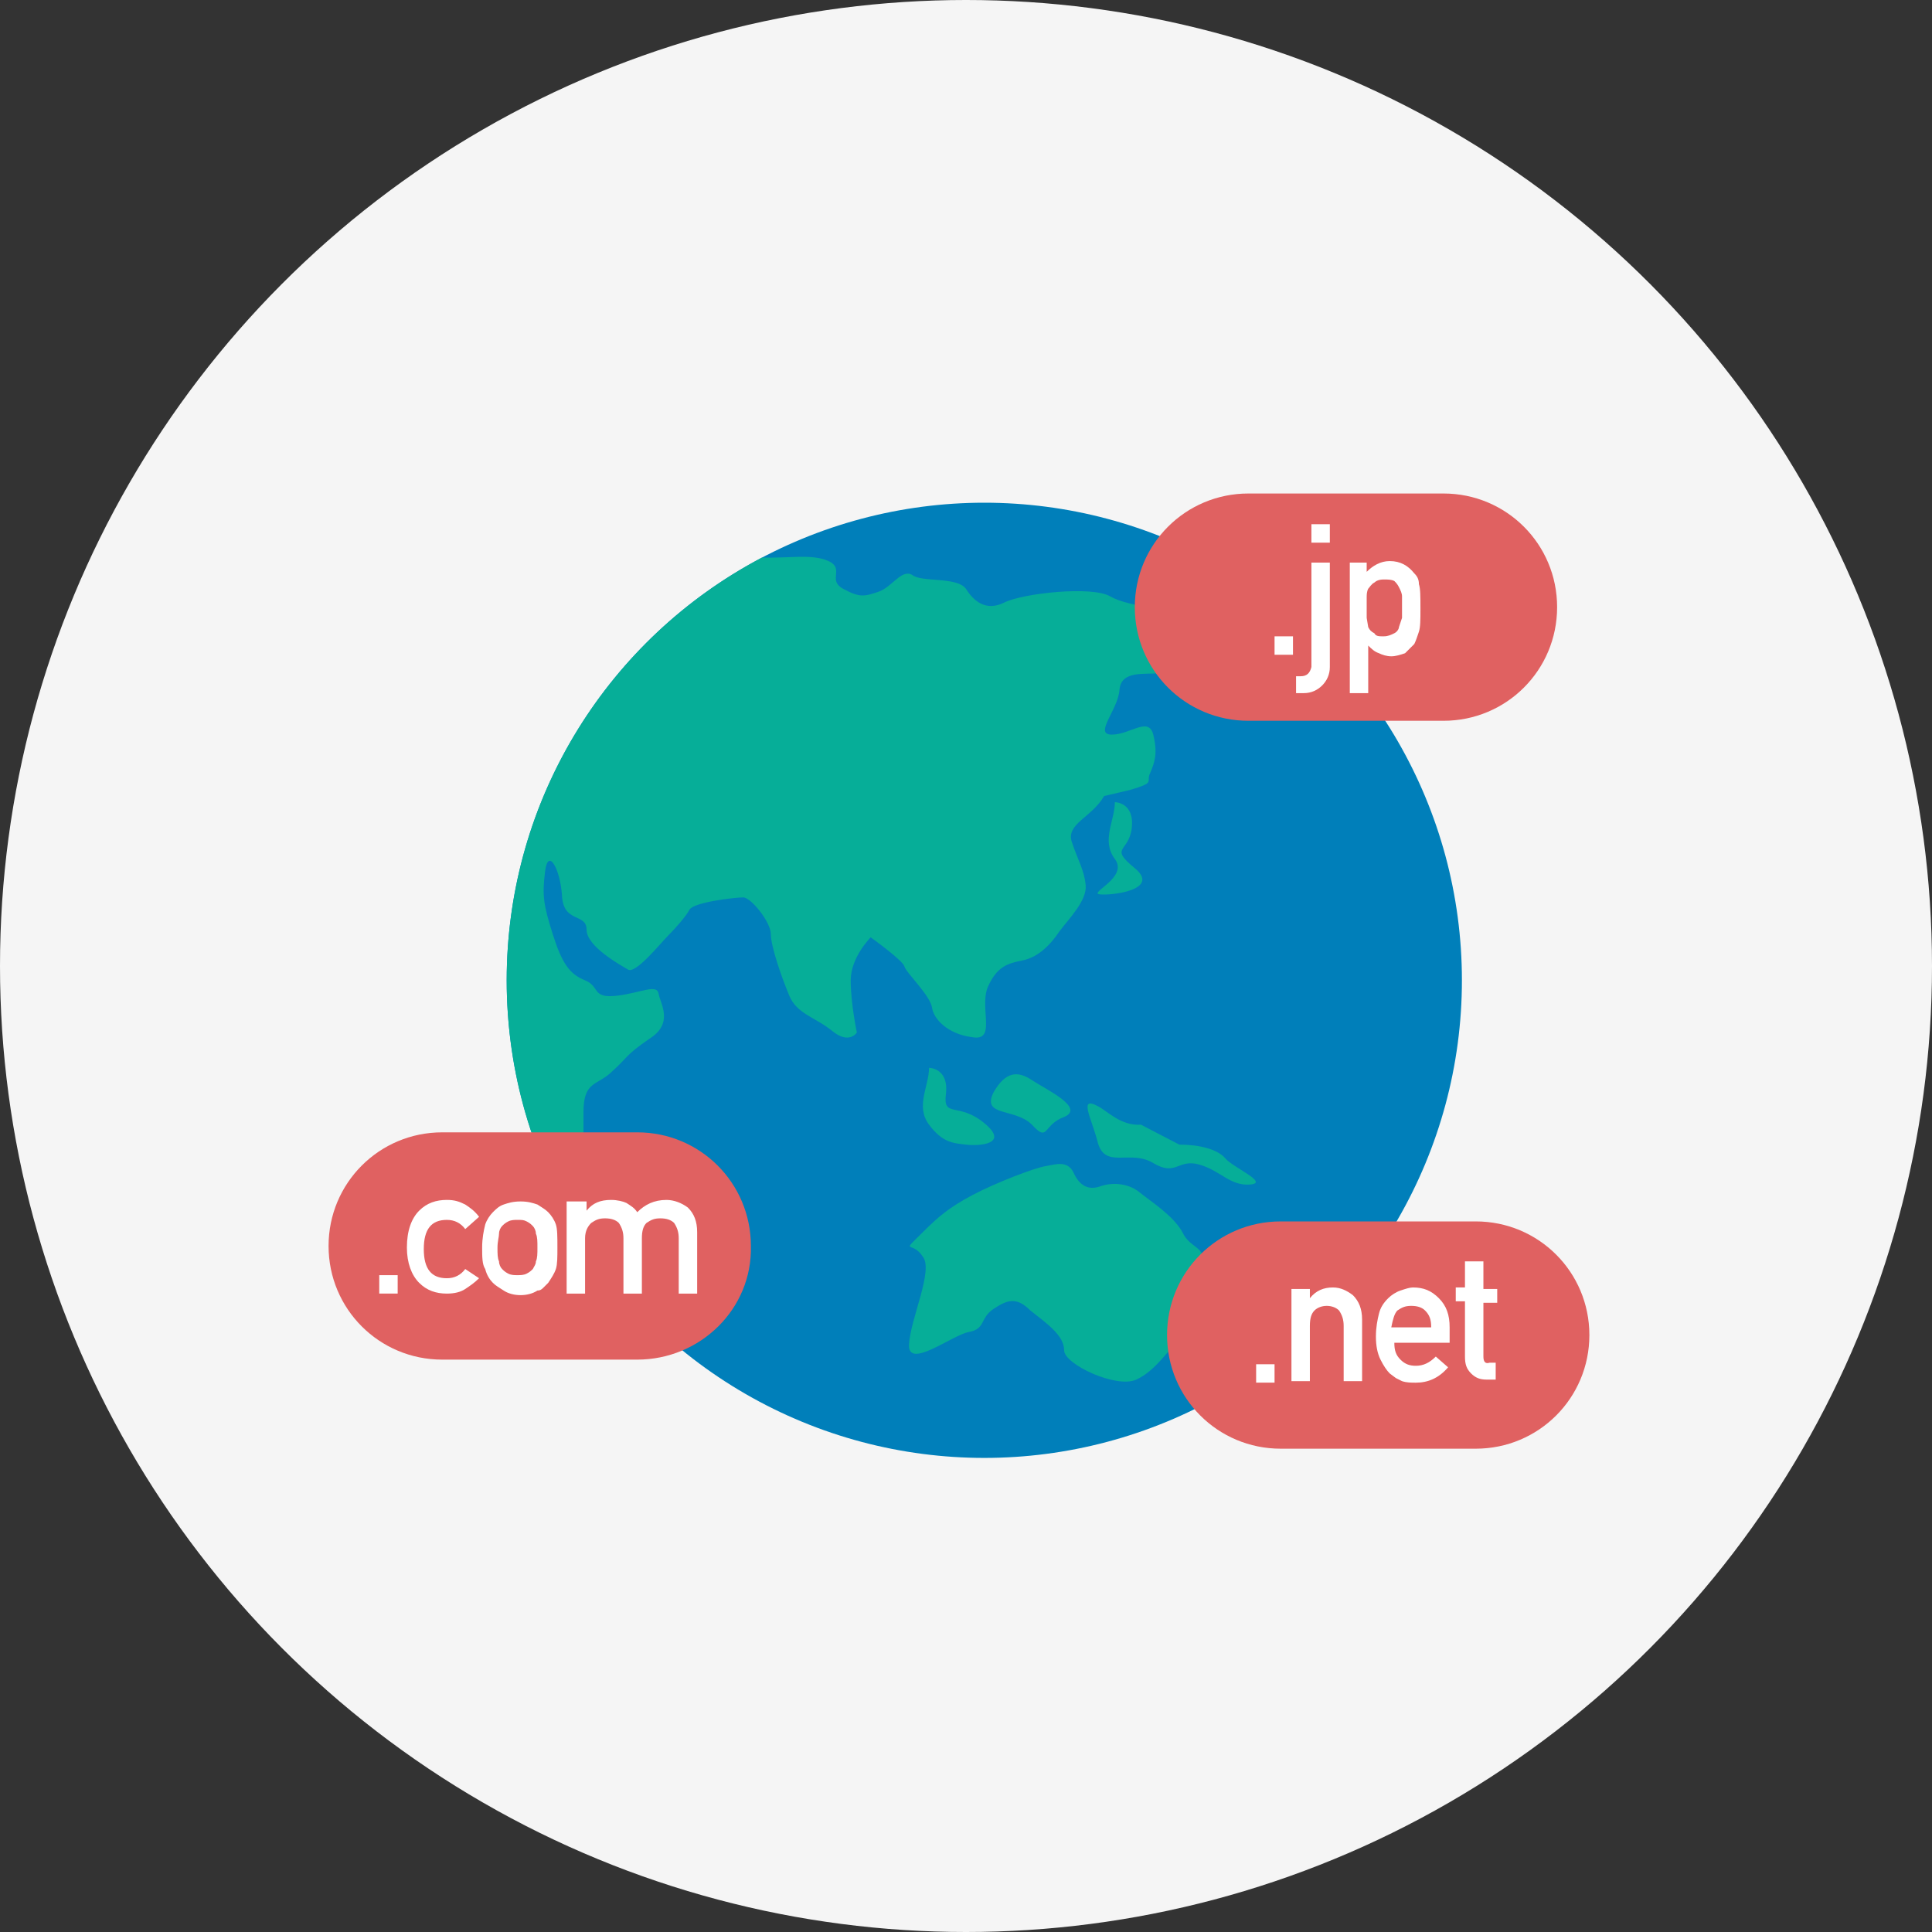 <svg xmlns="http://www.w3.org/2000/svg" width="184" height="184" viewBox="0 0 184 184"><rect x="0" y="0" width="184" height="184" fill="#333333" stroke="none"/><g fill="none"><circle cx="92" cy="92" r="92" fill="#F5F5F5"/><g fill-rule="nonzero" transform="translate(31 47)"><circle cx="62.744" cy="46.363" r="45.486" fill="#007FBA"/><g fill="#06AE98"><path d="M57.479 54.7c0 1.755-1.316 3.656 0 5.411 1.316 1.755 2.34 1.755 3.51 1.901 1.17.146 4.241 0 1.755-2.048-2.486-2.048-3.949-.439-3.656-2.779.293-2.486-1.609-2.486-1.609-2.486m17.697-25.302c0 1.755-1.316 3.656 0 5.411 1.316 1.755-2.486 3.218-1.463 3.364 1.17.146 5.85-.439 3.364-2.486-2.486-2.048-.585-1.463-.293-3.803.293-2.486-1.609-2.486-1.609-2.486m-11.554 27.642c1.17-2.048 2.34-2.048 3.656-1.17 1.316.878 5.119 2.633 3.071 3.51-2.048.731-1.463 2.486-3.071.731-1.609-1.609-4.826-.731-3.656-3.071m9.945 1.316c.878.439 2.194 1.901 4.095 1.755l3.656 1.901c1.901 0 3.656.439 4.388 1.316.731.878 4.241 2.34 2.34 2.486-1.901.146-2.779-1.316-4.826-1.901-2.048-.585-2.194 1.17-4.388-.146-2.194-1.316-4.534.585-5.265-1.901-.585-2.34-1.901-4.534 0-3.51m-16.673 11.993c1.463-1.463 2.486-2.34 4.68-3.51 2.194-1.17 5.997-2.633 7.02-2.779.878-.146 2.048-.585 2.633.585.585 1.316 1.463 1.755 2.633 1.316 1.316-.439 2.779-.146 3.656.585.878.731 3.218 2.194 4.095 3.803.731 1.609 2.34 1.316 1.901 3.218-.439 1.901.146 4.973-1.609 6.435-1.755 1.609-2.779 3.51-4.68 4.388-1.901.878-6.874-1.463-6.874-2.779 0-1.463-1.755-2.633-3.218-3.803-1.316-1.316-2.194-1.024-3.51-.146-1.316.878-.731 1.901-2.34 2.194-1.609.293-5.85 3.656-5.704 1.17.146-2.486 2.34-7.02 1.316-8.337-1.024-1.609-2.194-.146 0-2.34"/><path d="M41.551 6.106c2.694.048 4.434-.301 5.982.183 2.194.731.146 1.901 1.755 2.779 1.609.878 2.048.731 3.364.293 1.316-.439 2.194-2.194 3.218-1.609.878.731 4.241.146 5.119 1.316.731 1.17 1.901 2.194 3.656 1.316 1.755-.878 8.337-1.609 10.092-.585 1.755 1.024 6.143 1.316 7.898 1.609 1.755.293 6.143.439 5.558 1.17-.585.731 1.755.293.439 2.048-1.316 1.755-6.143 5.411-6.582 4.973-.439-.439-.878-2.633-2.486-2.486-1.609.146-3.803-.293-3.949 1.609-.146 1.901-2.486 4.241-.731 4.241 1.755 0 3.51-1.755 3.949 0 .439 1.755.146 2.633-.293 3.656-.439.878.585.878-1.901 1.609l-2.486.585c-1.17 2.048-3.656 2.633-3.071 4.388s1.17 2.633 1.316 4.095c.146 1.463-1.609 3.218-2.486 4.388-.878 1.316-2.048 2.486-3.51 2.779-1.463.293-2.486.585-3.364 2.633-.731 2.048.878 5.119-1.463 4.68-2.34-.293-3.656-1.755-3.803-2.779-.146-1.17-2.486-3.364-2.633-3.949-.146-.585-3.218-2.779-3.218-2.779s-1.901 1.901-1.901 4.095.585 4.973.585 4.973-.731 1.17-2.34-.146c-1.609-1.316-3.364-1.609-4.095-3.364-.731-1.755-1.755-4.68-1.755-5.85s-1.901-3.51-2.633-3.51c-.731 0-4.68.439-5.119 1.17-.293.585-1.316 1.755-2.048 2.486-.731.731-3.071 3.656-3.803 3.218-.731-.439-3.949-2.194-3.949-3.803s-2.194-.585-2.34-3.218c-.146-2.486-1.316-4.68-1.609-2.34-.293 2.34-.146 3.218.731 5.997.878 2.779 1.609 3.803 3.071 4.388 1.463.585.585 1.755 3.071 1.463 2.34-.293 3.803-1.17 3.949-.146.146.878 1.463 2.779-.878 4.241-2.34 1.609-2.048 1.755-3.51 3.071-1.463 1.463-2.779.878-2.779 3.949 0 3.071 0 3.51.146 5.997.117 1.984.326 3.968-.708 5.283-4.281-6.936-6.751-15.108-6.751-23.857 0-17.468 9.847-32.637 24.293-40.257z"/></g><path fill="#E06161" d="M29.69 82.488h-18.575c-5.997 0-10.823-4.826-10.823-10.823 0-5.997 4.826-10.823 10.823-10.823h18.575c5.997 0 10.823 4.826 10.823 10.823.146 5.997-4.826 10.823-10.823 10.823z"/><path fill="#fff" d="M5.119 74.444h1.755v1.755h-1.755v-1.755zM14.626 74.737c-.439.439-.878.731-1.316 1.024-.439.293-1.024.439-1.755.439-1.024 0-1.901-.293-2.633-1.024-.731-.731-1.17-1.901-1.17-3.364 0-1.609.439-2.779 1.17-3.51.731-.731 1.609-1.024 2.633-1.024.731 0 1.17.146 1.755.439.439.293.878.585 1.316 1.17l-1.316 1.17c-.439-.585-1.024-.878-1.755-.878-1.463 0-2.194.878-2.194 2.779 0 1.901.731 2.779 2.194 2.779.731 0 1.316-.293 1.755-.878l1.316.878zm.293-2.925c0-.878.146-1.609.293-2.194.146-.439.439-.878.731-1.17.293-.293.585-.585 1.024-.731.439-.146.878-.293 1.609-.293s1.17.146 1.609.293c.439.293.731.439 1.024.731.293.293.585.731.731 1.17.146.439.146 1.17.146 2.194 0 .878 0 1.609-.146 2.048-.146.439-.439.878-.731 1.316l-.439.439c-.146.146-.293.293-.585.293-.439.293-1.024.439-1.609.439s-1.17-.146-1.609-.439c-.439-.293-.731-.439-1.024-.731-.293-.293-.585-.731-.731-1.316-.293-.439-.293-1.17-.293-2.048zm5.265 0c0-.585 0-1.024-.146-1.316 0-.293-.146-.585-.293-.731-.146-.146-.293-.293-.585-.439-.293-.146-.439-.146-.878-.146-.293 0-.585 0-.878.146-.293.146-.439.293-.585.439-.146.146-.293.439-.293.731 0 .293-.146.731-.146 1.316 0 .585 0 1.024.146 1.316 0 .293.146.585.293.731.146.146.293.293.585.439.293.146.585.146.878.146.293 0 .585 0 .878-.146.293-.146.439-.293.585-.439.146-.293.293-.439.293-.731.146-.293.146-.731.146-1.316zm2.925-4.388h1.755v.878c.585-.731 1.316-1.024 2.34-1.024.585 0 1.17.146 1.463.293.439.293.731.439 1.024.878.731-.731 1.609-1.17 2.779-1.17.731 0 1.463.293 2.048.731.585.585.878 1.316.878 2.34v5.85h-1.755v-5.265c0-.585-.146-1.024-.439-1.463-.293-.293-.731-.439-1.316-.439-.585 0-.878.146-1.316.439-.293.293-.439.731-.439 1.463v5.265h-1.755v-5.265c0-.585-.146-1.024-.439-1.463-.293-.293-.731-.439-1.316-.439-.585 0-.878.146-1.316.439-.293.293-.585.731-.585 1.463v5.265h-1.755v-8.775h.146z"/><path fill="#E06161" d="M106.474 21.646h-18.575c-5.997 0-10.823-4.826-10.823-10.823 0-5.997 4.826-10.823 10.823-10.823h18.575c5.997 0 10.823 4.826 10.823 10.823 0 5.997-4.826 10.823-10.823 10.823z"/><path fill="#fff" d="M90.386 13.602h1.755v1.755h-1.755zM93.896 6.582h1.755v9.945c0 .731-.293 1.316-.731 1.755-.439.439-1.024.731-1.755.731h-.731v-1.609h.439c.585 0 .878-.293 1.024-.878v-9.945zm0-3.656h1.755v1.755h-1.755v-1.755zm3.51 3.656h1.755v.878c.585-.585 1.316-1.024 2.194-1.024 1.024 0 1.755.439 2.34 1.17.293.293.439.585.439 1.024.146.439.146 1.17.146 2.34 0 1.024 0 1.755-.146 2.194-.146.439-.293.878-.439 1.17l-.878.878c-.439.146-.878.293-1.316.293-.439 0-.878-.146-1.17-.293-.439-.146-.731-.439-1.024-.731v4.534h-1.755v-12.432h-.146zm3.364 7.02c.439 0 .731-.146 1.024-.293.293-.146.439-.439.439-.585l.293-.878v-2.048c0-.293-.146-.585-.293-.878-.146-.293-.293-.439-.439-.585-.293-.146-.585-.146-1.024-.146-.439 0-.731.146-.878.293-.293.146-.439.439-.585.585-.146.293-.146.585-.146.878v1.902l.146.878c.146.293.293.439.585.585.146.293.439.293.878.293z"/><path fill="#E06161" d="M109.546 90.971h-18.575c-5.997 0-10.823-4.826-10.823-10.823 0-5.997 4.826-10.823 10.823-10.823h18.575c5.997 0 10.823 4.826 10.823 10.823 0 5.997-4.826 10.823-10.823 10.823z"/><path fill="#fff" d="M88.631 82.927h1.755v1.755h-1.755zM91.995 75.761h1.755v.878c.585-.731 1.316-1.024 2.194-1.024.731 0 1.316.293 1.901.731.585.585.878 1.316.878 2.34v5.85h-1.755v-5.265c0-.585-.146-1.024-.439-1.463-.293-.293-.731-.439-1.17-.439-.439 0-.878.146-1.17.439-.293.293-.439.731-.439 1.463v5.265h-1.755v-8.775zm9.799 5.119c0 .731.146 1.17.585 1.609.439.439.878.585 1.463.585.731 0 1.316-.293 1.901-.878l1.17 1.024c-.878 1.024-1.901 1.463-3.071 1.463-.439 0-.878 0-1.316-.146l-.585-.293-.585-.439c-.293-.293-.585-.731-.878-1.316-.293-.585-.439-1.316-.439-2.194 0-.878.146-1.609.293-2.194.146-.585.439-1.024.878-1.463.293-.293.731-.585 1.17-.731.439-.146.878-.293 1.17-.293 1.024 0 1.755.293 2.486 1.024.731.731 1.024 1.609 1.024 2.779v1.463h-5.265zm3.51-1.463c0-.731-.146-1.17-.585-1.609-.293-.293-.731-.439-1.316-.439-.585 0-.878.146-1.316.439-.293.293-.439.878-.585 1.609h3.803zm3.218-6.289h1.755v2.633h1.316v1.316h-1.316v5.119c0 .439.146.731.585.585h.585v1.609h-.878c-.585 0-1.024-.146-1.463-.585-.439-.439-.585-.878-.585-1.609v-5.265h-.878v-1.316h.878v-2.486z"/></g></g></svg>